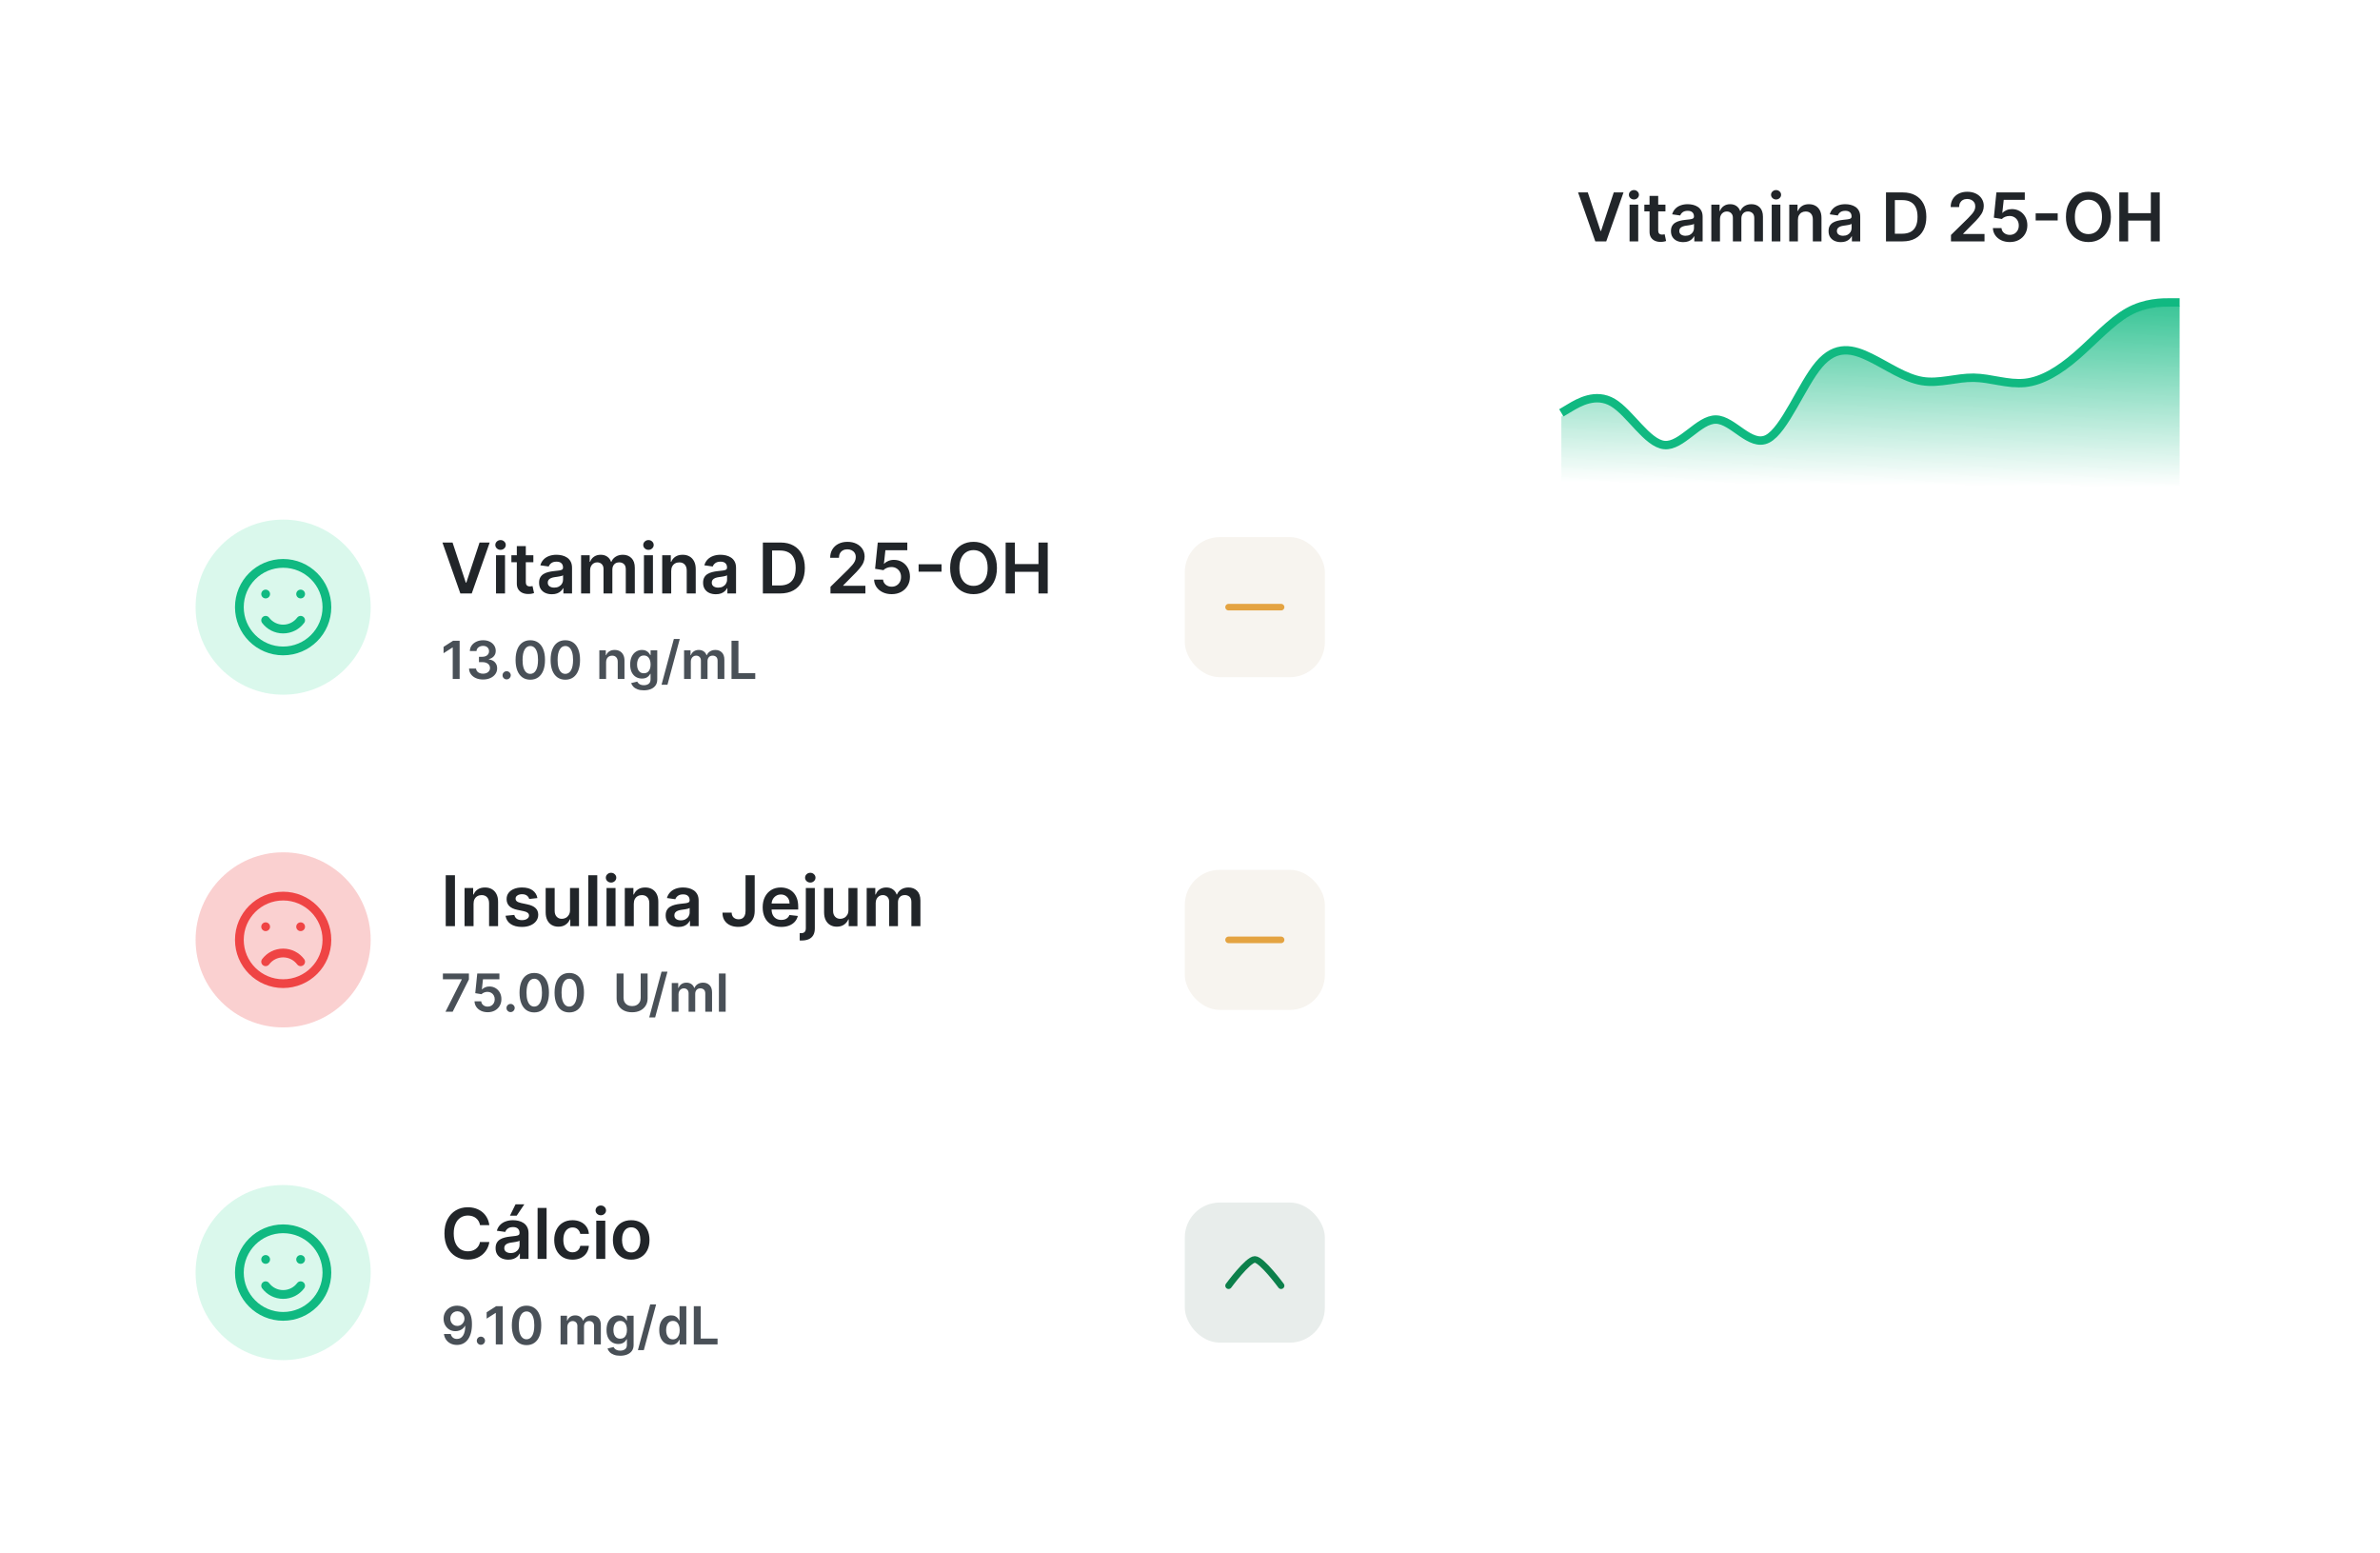 <svg width="696" height="454" viewBox="0 0 696 454" fill="none" xmlns="http://www.w3.org/2000/svg">
<g filter="url(#filter0_d_1499_5044)">
<rect x="427.69" y="26.74" width="238.62" height="152.52" rx="9.84" fill="white"/>
</g>
<path d="M464.332 56.264L468.057 67.529H468.204L471.922 56.264H474.773L469.727 70.576H466.527L461.488 56.264H464.332ZM476.547 70.576V59.842H479.077V70.576H476.547ZM477.819 58.318C477.418 58.318 477.073 58.186 476.784 57.92C476.495 57.65 476.351 57.326 476.351 56.949C476.351 56.566 476.495 56.243 476.784 55.977C477.073 55.707 477.418 55.572 477.819 55.572C478.224 55.572 478.569 55.707 478.853 55.977C479.142 56.243 479.286 56.566 479.286 56.949C479.286 57.326 479.142 57.65 478.853 57.92C478.569 58.186 478.224 58.318 477.819 58.318ZM487.038 59.842V61.799H480.867V59.842H487.038ZM482.391 57.27H484.921V67.348C484.921 67.688 484.972 67.949 485.075 68.13C485.182 68.307 485.321 68.429 485.494 68.494C485.666 68.559 485.857 68.592 486.067 68.592C486.225 68.592 486.37 68.58 486.5 68.557C486.635 68.533 486.738 68.512 486.808 68.494L487.234 70.472C487.099 70.518 486.906 70.569 486.654 70.625C486.407 70.681 486.104 70.714 485.745 70.723C485.112 70.742 484.541 70.646 484.033 70.437C483.525 70.222 483.122 69.891 482.824 69.444C482.531 68.997 482.386 68.438 482.391 67.767V57.27ZM492.243 70.793C491.563 70.793 490.95 70.672 490.405 70.43C489.865 70.183 489.436 69.819 489.119 69.339C488.807 68.859 488.651 68.268 488.651 67.564C488.651 66.959 488.763 66.458 488.986 66.062C489.21 65.666 489.515 65.349 489.902 65.111C490.289 64.874 490.724 64.694 491.209 64.573C491.698 64.447 492.204 64.356 492.725 64.301C493.354 64.235 493.864 64.177 494.256 64.126C494.647 64.07 494.931 63.986 495.108 63.874C495.29 63.758 495.381 63.578 495.381 63.336V63.294C495.381 62.768 495.225 62.36 494.913 62.071C494.601 61.782 494.151 61.638 493.564 61.638C492.944 61.638 492.453 61.773 492.089 62.043C491.731 62.313 491.488 62.633 491.363 63.001L489 62.665C489.187 62.013 489.494 61.468 489.923 61.03C490.352 60.587 490.876 60.257 491.495 60.038C492.115 59.814 492.8 59.702 493.55 59.702C494.067 59.702 494.582 59.763 495.094 59.884C495.607 60.005 496.075 60.205 496.499 60.485C496.923 60.76 497.263 61.135 497.52 61.61C497.78 62.085 497.911 62.679 497.911 63.392V70.576H495.479V69.102H495.395C495.241 69.4 495.025 69.68 494.745 69.941C494.47 70.197 494.123 70.404 493.704 70.562C493.289 70.716 492.802 70.793 492.243 70.793ZM492.9 68.934C493.408 68.934 493.848 68.834 494.221 68.634C494.594 68.429 494.88 68.158 495.081 67.823C495.286 67.487 495.388 67.122 495.388 66.726V65.461C495.309 65.526 495.174 65.587 494.983 65.642C494.796 65.698 494.587 65.747 494.354 65.789C494.121 65.831 493.89 65.868 493.662 65.901C493.434 65.934 493.236 65.962 493.068 65.985C492.69 66.036 492.353 66.12 492.054 66.237C491.756 66.353 491.521 66.516 491.349 66.726C491.176 66.931 491.09 67.196 491.09 67.522C491.09 67.988 491.26 68.34 491.6 68.578C491.94 68.815 492.374 68.934 492.9 68.934ZM500.455 70.576V59.842H502.873V61.666H502.999C503.222 61.051 503.593 60.571 504.11 60.226C504.627 59.877 505.244 59.702 505.962 59.702C506.689 59.702 507.301 59.879 507.8 60.233C508.303 60.583 508.657 61.06 508.862 61.666H508.974C509.212 61.069 509.612 60.594 510.176 60.24C510.744 59.882 511.418 59.702 512.196 59.702C513.183 59.702 513.989 60.014 514.614 60.639C515.238 61.263 515.55 62.174 515.55 63.371V70.576H513.013V63.763C513.013 63.096 512.836 62.609 512.482 62.302C512.128 61.99 511.695 61.834 511.182 61.834C510.572 61.834 510.094 62.025 509.75 62.407C509.41 62.784 509.239 63.276 509.239 63.881V70.576H506.759V63.658C506.759 63.103 506.591 62.661 506.255 62.33C505.925 61.999 505.491 61.834 504.955 61.834C504.592 61.834 504.261 61.927 503.963 62.113C503.665 62.295 503.427 62.553 503.25 62.889C503.073 63.22 502.985 63.606 502.985 64.049V70.576H500.455ZM518.117 70.576V59.842H520.647V70.576H518.117ZM519.389 58.318C518.988 58.318 518.643 58.186 518.354 57.92C518.066 57.65 517.921 57.326 517.921 56.949C517.921 56.566 518.066 56.243 518.354 55.977C518.643 55.707 518.988 55.572 519.389 55.572C519.794 55.572 520.139 55.707 520.423 55.977C520.712 56.243 520.856 56.566 520.856 56.949C520.856 57.326 520.712 57.65 520.423 57.92C520.139 58.186 519.794 58.318 519.389 58.318ZM525.778 64.287V70.576H523.248V59.842H525.666V61.666H525.792C526.039 61.065 526.433 60.587 526.973 60.233C527.518 59.879 528.192 59.702 528.993 59.702C529.734 59.702 530.379 59.861 530.929 60.177C531.483 60.494 531.912 60.953 532.215 61.554C532.522 62.155 532.674 62.884 532.669 63.742V70.576H530.139V64.133C530.139 63.415 529.953 62.854 529.58 62.449C529.212 62.043 528.702 61.841 528.049 61.841C527.607 61.841 527.213 61.938 526.868 62.134C526.528 62.325 526.26 62.602 526.065 62.966C525.874 63.329 525.778 63.77 525.778 64.287ZM538.33 70.793C537.649 70.793 537.037 70.672 536.492 70.43C535.951 70.183 535.523 69.819 535.206 69.339C534.894 68.859 534.738 68.268 534.738 67.564C534.738 66.959 534.849 66.458 535.073 66.062C535.297 65.666 535.602 65.349 535.989 65.111C536.375 64.874 536.811 64.694 537.295 64.573C537.785 64.447 538.29 64.356 538.812 64.301C539.441 64.235 539.951 64.177 540.342 64.126C540.734 64.07 541.018 63.986 541.195 63.874C541.377 63.758 541.468 63.578 541.468 63.336V63.294C541.468 62.768 541.312 62.36 540.999 62.071C540.687 61.782 540.238 61.638 539.651 61.638C539.031 61.638 538.539 61.773 538.176 62.043C537.817 62.313 537.575 62.633 537.449 63.001L535.087 62.665C535.273 62.013 535.581 61.468 536.009 61.03C536.438 60.587 536.962 60.257 537.582 60.038C538.202 59.814 538.886 59.702 539.637 59.702C540.154 59.702 540.669 59.763 541.181 59.884C541.694 60.005 542.162 60.205 542.586 60.485C543.01 60.76 543.35 61.135 543.606 61.61C543.867 62.085 543.997 62.679 543.997 63.392V70.576H541.565V69.102H541.482C541.328 69.4 541.111 69.68 540.832 69.941C540.557 70.197 540.21 70.404 539.79 70.562C539.376 70.716 538.889 70.793 538.33 70.793ZM538.987 68.934C539.494 68.934 539.935 68.834 540.307 68.634C540.68 68.429 540.967 68.158 541.167 67.823C541.372 67.487 541.475 67.122 541.475 66.726V65.461C541.395 65.526 541.26 65.587 541.069 65.642C540.883 65.698 540.673 65.747 540.44 65.789C540.207 65.831 539.977 65.868 539.748 65.901C539.52 65.934 539.322 65.962 539.154 65.985C538.777 66.036 538.439 66.12 538.141 66.237C537.843 66.353 537.608 66.516 537.435 66.726C537.263 66.931 537.177 67.196 537.177 67.522C537.177 67.988 537.347 68.34 537.687 68.578C538.027 68.815 538.46 68.934 538.987 68.934ZM556.385 70.576H551.535V56.264H556.483C557.904 56.264 559.124 56.55 560.145 57.123C561.17 57.692 561.957 58.509 562.507 59.576C563.057 60.643 563.332 61.92 563.332 63.406C563.332 64.897 563.054 66.178 562.5 67.25C561.95 68.321 561.156 69.144 560.117 69.717C559.082 70.29 557.838 70.576 556.385 70.576ZM554.128 68.333H556.259C557.256 68.333 558.088 68.151 558.754 67.788C559.42 67.42 559.921 66.872 560.257 66.146C560.592 65.414 560.76 64.501 560.76 63.406C560.76 62.311 560.592 61.403 560.257 60.681C559.921 59.954 559.425 59.411 558.768 59.052C558.116 58.689 557.305 58.507 556.336 58.507H554.128V68.333ZM570.537 70.576V68.704L575.506 63.832C575.981 63.352 576.377 62.926 576.694 62.553C577.011 62.181 577.248 61.82 577.407 61.47C577.565 61.121 577.644 60.748 577.644 60.352C577.644 59.9 577.542 59.513 577.337 59.192C577.132 58.866 576.85 58.614 576.491 58.437C576.132 58.26 575.725 58.172 575.268 58.172C574.798 58.172 574.385 58.269 574.031 58.465C573.677 58.656 573.402 58.929 573.206 59.283C573.015 59.637 572.92 60.059 572.92 60.548H570.453C570.453 59.639 570.66 58.849 571.075 58.179C571.49 57.508 572.06 56.988 572.787 56.62C573.519 56.252 574.357 56.068 575.303 56.068C576.263 56.068 577.106 56.247 577.833 56.606C578.56 56.965 579.124 57.456 579.524 58.081C579.93 58.705 580.132 59.418 580.132 60.219C580.132 60.755 580.03 61.282 579.825 61.799C579.62 62.316 579.259 62.889 578.741 63.518C578.229 64.147 577.509 64.909 576.582 65.803L574.115 68.312V68.41H580.349V70.576H570.537ZM587.736 70.772C586.804 70.772 585.97 70.597 585.234 70.248C584.498 69.894 583.913 69.409 583.48 68.794C583.051 68.179 582.823 67.476 582.795 66.684H585.311C585.357 67.271 585.611 67.751 586.073 68.123C586.534 68.492 587.088 68.675 587.736 68.675C588.244 68.675 588.696 68.559 589.092 68.326C589.488 68.093 589.8 67.769 590.028 67.355C590.256 66.94 590.368 66.467 590.364 65.936C590.368 65.395 590.254 64.916 590.021 64.496C589.788 64.077 589.469 63.748 589.064 63.511C588.658 63.269 588.192 63.148 587.666 63.148C587.237 63.143 586.816 63.222 586.401 63.385C585.986 63.548 585.658 63.763 585.416 64.028L583.074 63.644L583.822 56.264H592.125V58.43H585.968L585.555 62.225H585.639C585.905 61.913 586.28 61.654 586.764 61.449C587.249 61.24 587.78 61.135 588.358 61.135C589.224 61.135 589.998 61.34 590.678 61.75C591.358 62.155 591.894 62.714 592.285 63.427C592.677 64.14 592.873 64.955 592.873 65.873C592.873 66.819 592.654 67.662 592.216 68.403C591.782 69.139 591.179 69.719 590.406 70.143C589.637 70.562 588.747 70.772 587.736 70.772ZM601.748 62.379V64.461H595.305V62.379H601.748ZM617.31 63.42C617.31 64.962 617.021 66.283 616.443 67.383C615.87 68.478 615.088 69.316 614.095 69.898C613.108 70.481 611.987 70.772 610.734 70.772C609.48 70.772 608.358 70.481 607.365 69.898C606.377 69.311 605.595 68.471 605.017 67.376C604.444 66.276 604.157 64.958 604.157 63.42C604.157 61.878 604.444 60.559 605.017 59.465C605.595 58.365 606.377 57.524 607.365 56.942C608.358 56.359 609.48 56.068 610.734 56.068C611.987 56.068 613.108 56.359 614.095 56.942C615.088 57.524 615.87 58.365 616.443 59.465C617.021 60.559 617.31 61.878 617.31 63.42ZM614.703 63.42C614.703 62.334 614.533 61.419 614.193 60.673C613.858 59.923 613.392 59.357 612.795 58.975C612.199 58.589 611.512 58.395 610.734 58.395C609.956 58.395 609.268 58.589 608.672 58.975C608.076 59.357 607.607 59.923 607.267 60.673C606.932 61.419 606.764 62.334 606.764 63.42C606.764 64.506 606.932 65.424 607.267 66.174C607.607 66.919 608.076 67.485 608.672 67.872C609.268 68.254 609.956 68.445 610.734 68.445C611.512 68.445 612.199 68.254 612.795 67.872C613.392 67.485 613.858 66.919 614.193 66.174C614.533 65.424 614.703 64.506 614.703 63.42ZM619.761 70.576V56.264H622.354V62.323H628.986V56.264H631.586V70.576H628.986V64.496H622.354V70.576H619.761Z" fill="#212529"/>
<path d="M456.595 120.709L459.106 119.214C461.617 117.718 466.64 114.728 471.662 117.709C476.685 120.69 481.707 129.644 486.73 130.121C491.752 130.599 496.775 122.6 501.797 122.668C506.82 122.736 511.842 130.87 516.865 128.317C521.887 125.764 526.91 112.524 531.932 106.602C536.955 100.68 541.977 102.077 547 104.549C552.022 107.021 557.045 110.568 562.067 111.407C567.09 112.246 572.112 110.376 577.135 110.436C582.157 110.497 587.18 112.487 592.202 111.949C597.225 111.41 602.247 108.342 607.27 103.991C612.292 99.64 617.315 94.007 622.337 91.199C627.36 88.391 632.382 88.409 634.894 88.418L637.405 88.426" stroke="#10B981" stroke-width="2.46"/>
<path d="M459.106 120.284L456.595 121.779V157.424H637.405V89.496L634.894 89.487C632.382 89.479 627.36 89.461 622.337 92.269C617.315 95.077 612.292 100.71 607.27 105.061C602.247 109.411 597.225 112.48 592.202 113.019C587.18 113.557 582.157 111.566 577.135 111.506C572.112 111.446 567.09 113.316 562.067 112.477C557.045 111.638 552.022 108.091 547 105.619C541.977 103.147 536.955 101.75 531.932 107.672C526.91 113.593 521.887 126.834 516.865 129.387C511.842 131.94 506.82 123.805 501.797 123.738C496.775 123.67 491.752 131.669 486.73 131.191C481.707 130.714 476.685 121.76 471.662 118.779C466.64 115.798 461.617 118.788 459.106 120.284Z" fill="url(#paint0_linear_1499_5044)"/>
<g filter="url(#filter1_d_1499_5044)">
<rect x="38" y="328.56" width="367.36" height="87.04" rx="10.24" fill="white"/>
</g>
<circle cx="82.8" cy="372.08" r="25.6" fill="#6EE7B7" fill-opacity="0.25"/>
<path d="M82.8 384.88C89.869 384.88 95.6 379.149 95.6 372.08C95.6 365.011 89.869 359.28 82.8 359.28C75.731 359.28 70 365.011 70 372.08C70 379.149 75.731 384.88 82.8 384.88Z" stroke="#10B981" stroke-width="2.56" stroke-linecap="round" stroke-linejoin="round"/>
<path d="M77.68 375.92C78.848 377.475 80.706 378.48 82.8 378.48C84.894 378.48 86.753 377.475 87.92 375.92" stroke="#10B981" stroke-width="2.56" stroke-linecap="round" stroke-linejoin="round"/>
<path d="M77.692 368.24H77.68M87.92 368.24H87.909" stroke="#10B981" stroke-width="2.56" stroke-linecap="round" stroke-linejoin="round"/>
<path d="M143.098 358.211H140.378C140.301 357.765 140.158 357.37 139.949 357.026C139.741 356.676 139.481 356.381 139.171 356.138C138.861 355.896 138.507 355.714 138.109 355.593C137.716 355.467 137.292 355.404 136.836 355.404C136.027 355.404 135.309 355.607 134.684 356.015C134.058 356.417 133.568 357.009 133.215 357.789C132.861 358.565 132.684 359.513 132.684 360.633C132.684 361.772 132.861 362.732 133.215 363.513C133.573 364.289 134.063 364.875 134.684 365.273C135.309 365.666 136.024 365.862 136.829 365.862C137.275 365.862 137.692 365.804 138.08 365.687C138.473 365.566 138.824 365.389 139.135 365.156C139.45 364.924 139.714 364.638 139.927 364.298C140.145 363.959 140.296 363.571 140.378 363.135L143.098 363.149C142.996 363.857 142.776 364.521 142.436 365.142C142.102 365.763 141.663 366.31 141.12 366.786C140.577 367.256 139.942 367.624 139.215 367.891C138.487 368.153 137.68 368.284 136.793 368.284C135.484 368.284 134.315 367.981 133.287 367.375C132.259 366.769 131.45 365.893 130.858 364.749C130.267 363.605 129.971 362.233 129.971 360.633C129.971 359.028 130.269 357.656 130.865 356.516C131.462 355.372 132.274 354.497 133.302 353.891C134.33 353.285 135.493 352.982 136.793 352.982C137.622 352.982 138.393 353.098 139.105 353.331C139.818 353.564 140.453 353.906 141.011 354.356C141.568 354.803 142.027 355.35 142.385 356C142.749 356.645 142.987 357.382 143.098 358.211ZM148.667 368.306C147.959 368.306 147.322 368.179 146.755 367.927C146.192 367.67 145.746 367.292 145.416 366.793C145.092 366.293 144.929 365.678 144.929 364.946C144.929 364.315 145.045 363.794 145.278 363.382C145.511 362.97 145.828 362.64 146.231 362.393C146.633 362.146 147.087 361.959 147.591 361.833C148.1 361.702 148.626 361.607 149.169 361.549C149.824 361.481 150.355 361.421 150.762 361.367C151.169 361.309 151.465 361.222 151.649 361.106C151.838 360.984 151.933 360.798 151.933 360.546V360.502C151.933 359.954 151.77 359.53 151.445 359.229C151.121 358.929 150.653 358.778 150.042 358.778C149.397 358.778 148.885 358.919 148.507 359.2C148.134 359.481 147.882 359.813 147.751 360.196L145.293 359.847C145.487 359.169 145.807 358.601 146.253 358.146C146.699 357.685 147.244 357.341 147.889 357.113C148.534 356.88 149.247 356.764 150.027 356.764C150.565 356.764 151.101 356.827 151.635 356.953C152.168 357.079 152.655 357.287 153.096 357.578C153.538 357.864 153.892 358.255 154.158 358.749C154.43 359.244 154.565 359.862 154.565 360.604V368.08H152.035V366.546H151.947C151.787 366.856 151.562 367.147 151.271 367.418C150.985 367.685 150.624 367.901 150.187 368.066C149.756 368.226 149.249 368.306 148.667 368.306ZM149.351 366.371C149.879 366.371 150.338 366.267 150.725 366.058C151.113 365.845 151.412 365.564 151.62 365.215C151.833 364.866 151.94 364.485 151.94 364.073V362.756C151.858 362.824 151.717 362.887 151.518 362.946C151.324 363.004 151.106 363.055 150.864 363.098C150.621 363.142 150.381 363.181 150.144 363.215C149.906 363.249 149.7 363.278 149.525 363.302C149.133 363.355 148.781 363.443 148.471 363.564C148.161 363.685 147.916 363.855 147.736 364.073C147.557 364.286 147.467 364.563 147.467 364.902C147.467 365.387 147.644 365.753 147.998 366C148.352 366.247 148.803 366.371 149.351 366.371ZM149.133 355.44L150.762 352.116H153.336L151.104 355.44H149.133ZM159.845 353.186V368.08H157.213V353.186H159.845ZM167.425 368.298C166.31 368.298 165.353 368.053 164.553 367.564C163.758 367.074 163.144 366.398 162.713 365.535C162.286 364.667 162.073 363.668 162.073 362.538C162.073 361.404 162.291 360.403 162.727 359.535C163.164 358.662 163.779 357.983 164.575 357.498C165.375 357.009 166.32 356.764 167.411 356.764C168.318 356.764 169.12 356.931 169.818 357.266C170.521 357.595 171.081 358.063 171.498 358.669C171.915 359.27 172.153 359.973 172.211 360.778H169.695C169.593 360.24 169.35 359.792 168.967 359.433C168.589 359.069 168.082 358.887 167.447 358.887C166.909 358.887 166.436 359.033 166.029 359.324C165.622 359.61 165.304 360.022 165.076 360.56C164.853 361.098 164.742 361.743 164.742 362.495C164.742 363.256 164.853 363.91 165.076 364.458C165.299 365.001 165.612 365.421 166.015 365.716C166.422 366.007 166.899 366.153 167.447 366.153C167.835 366.153 168.182 366.08 168.487 365.935C168.798 365.784 169.057 365.569 169.265 365.287C169.474 365.006 169.617 364.664 169.695 364.262H172.211C172.148 365.052 171.915 365.753 171.513 366.364C171.11 366.97 170.562 367.445 169.869 367.789C169.176 368.129 168.361 368.298 167.425 368.298ZM174.373 368.08V356.909H177.005V368.08H174.373ZM175.696 355.324C175.279 355.324 174.921 355.186 174.62 354.909C174.319 354.628 174.169 354.291 174.169 353.898C174.169 353.501 174.319 353.164 174.62 352.887C174.921 352.606 175.279 352.466 175.696 352.466C176.118 352.466 176.477 352.606 176.773 352.887C177.073 353.164 177.224 353.501 177.224 353.898C177.224 354.291 177.073 354.628 176.773 354.909C176.477 355.186 176.118 355.324 175.696 355.324ZM184.585 368.298C183.495 368.298 182.549 368.058 181.749 367.578C180.949 367.098 180.328 366.427 179.887 365.564C179.451 364.701 179.233 363.692 179.233 362.538C179.233 361.384 179.451 360.373 179.887 359.506C180.328 358.638 180.949 357.964 181.749 357.484C182.549 357.004 183.495 356.764 184.585 356.764C185.676 356.764 186.622 357.004 187.422 357.484C188.222 357.964 188.84 358.638 189.276 359.506C189.718 360.373 189.938 361.384 189.938 362.538C189.938 363.692 189.718 364.701 189.276 365.564C188.84 366.427 188.222 367.098 187.422 367.578C186.622 368.058 185.676 368.298 184.585 368.298ZM184.6 366.189C185.192 366.189 185.686 366.027 186.084 365.702C186.481 365.372 186.777 364.931 186.971 364.378C187.17 363.826 187.269 363.21 187.269 362.531C187.269 361.847 187.17 361.229 186.971 360.676C186.777 360.119 186.481 359.675 186.084 359.346C185.686 359.016 185.192 358.851 184.6 358.851C183.994 358.851 183.49 359.016 183.087 359.346C182.69 359.675 182.392 360.119 182.193 360.676C181.999 361.229 181.902 361.847 181.902 362.531C181.902 363.21 181.999 363.826 182.193 364.378C182.392 364.931 182.69 365.372 183.087 365.702C183.49 366.027 183.994 366.189 184.6 366.189Z" fill="#212529"/>
<path d="M133.751 381.756C134.285 381.76 134.805 381.855 135.311 382.04C135.82 382.222 136.278 382.52 136.685 382.935C137.093 383.346 137.416 383.896 137.656 384.587C137.896 385.278 138.016 386.133 138.016 387.151C138.02 388.111 137.918 388.969 137.711 389.726C137.507 390.478 137.215 391.115 136.833 391.635C136.451 392.155 135.991 392.551 135.453 392.824C134.915 393.096 134.309 393.233 133.636 393.233C132.931 393.233 132.305 393.095 131.76 392.818C131.218 392.542 130.78 392.164 130.445 391.684C130.111 391.204 129.905 390.655 129.829 390.036H131.82C131.922 390.48 132.129 390.833 132.442 391.095C132.758 391.353 133.156 391.482 133.636 391.482C134.411 391.482 135.007 391.146 135.425 390.473C135.844 389.8 136.053 388.866 136.053 387.669H135.976C135.798 387.989 135.567 388.266 135.284 388.498C135 388.727 134.678 388.904 134.318 389.027C133.962 389.151 133.584 389.213 133.184 389.213C132.529 389.213 131.94 389.056 131.416 388.744C130.896 388.431 130.484 388.002 130.178 387.456C129.876 386.911 129.724 386.287 129.72 385.586C129.72 384.858 129.887 384.206 130.222 383.627C130.56 383.046 131.031 382.587 131.635 382.253C132.238 381.915 132.944 381.749 133.751 381.756ZM133.756 383.393C133.364 383.393 133.009 383.489 132.693 383.682C132.38 383.871 132.133 384.129 131.951 384.456C131.773 384.78 131.684 385.142 131.684 385.542C131.687 385.938 131.776 386.298 131.951 386.622C132.129 386.946 132.371 387.202 132.676 387.391C132.985 387.58 133.338 387.675 133.735 387.675C134.029 387.675 134.304 387.618 134.558 387.506C134.813 387.393 135.035 387.236 135.224 387.036C135.416 386.833 135.565 386.602 135.671 386.344C135.78 386.086 135.833 385.813 135.829 385.526C135.829 385.144 135.738 384.791 135.556 384.467C135.378 384.144 135.133 383.884 134.82 383.687C134.511 383.491 134.156 383.393 133.756 383.393ZM140.636 393.2C140.305 393.2 140.021 393.084 139.785 392.851C139.549 392.618 139.432 392.335 139.436 392C139.432 391.673 139.549 391.393 139.785 391.16C140.021 390.927 140.305 390.811 140.636 390.811C140.956 390.811 141.234 390.927 141.47 391.16C141.71 391.393 141.832 391.673 141.836 392C141.832 392.222 141.774 392.424 141.661 392.606C141.552 392.787 141.407 392.933 141.225 393.042C141.047 393.147 140.85 393.2 140.636 393.2ZM147.016 381.909V393.08H144.993V383.878H144.927L142.315 385.547V383.693L145.091 381.909H147.016ZM153.982 393.293C153.084 393.293 152.313 393.066 151.669 392.611C151.029 392.153 150.536 391.493 150.191 390.631C149.849 389.766 149.678 388.724 149.678 387.506C149.682 386.287 149.855 385.251 150.196 384.396C150.542 383.538 151.035 382.884 151.675 382.433C152.318 381.982 153.087 381.756 153.982 381.756C154.876 381.756 155.645 381.982 156.289 382.433C156.933 382.884 157.425 383.538 157.767 384.396C158.113 385.255 158.285 386.291 158.285 387.506C158.285 388.727 158.113 389.771 157.767 390.636C157.425 391.498 156.933 392.156 156.289 392.611C155.649 393.066 154.88 393.293 153.982 393.293ZM153.982 391.586C154.68 391.586 155.231 391.242 155.635 390.555C156.042 389.864 156.245 388.847 156.245 387.506C156.245 386.618 156.153 385.873 155.967 385.269C155.782 384.666 155.52 384.211 155.182 383.906C154.844 383.596 154.444 383.442 153.982 383.442C153.287 383.442 152.738 383.787 152.335 384.478C151.931 385.166 151.727 386.175 151.724 387.506C151.72 388.396 151.809 389.146 151.991 389.753C152.176 390.36 152.438 390.818 152.776 391.127C153.115 391.433 153.516 391.586 153.982 391.586ZM163.93 393.08V384.702H165.817V386.126H165.915C166.09 385.646 166.379 385.271 166.782 385.002C167.186 384.729 167.668 384.593 168.228 384.593C168.795 384.593 169.273 384.731 169.662 385.007C170.055 385.28 170.331 385.653 170.491 386.126H170.579C170.764 385.66 171.077 385.289 171.517 385.013C171.96 384.733 172.486 384.593 173.093 384.593C173.864 384.593 174.493 384.836 174.98 385.324C175.468 385.811 175.711 386.522 175.711 387.456V393.08H173.731V387.762C173.731 387.242 173.593 386.862 173.317 386.622C173.04 386.378 172.702 386.256 172.302 386.256C171.826 386.256 171.453 386.406 171.184 386.704C170.919 386.998 170.786 387.382 170.786 387.855V393.08H168.85V387.68C168.85 387.247 168.719 386.902 168.457 386.644C168.199 386.386 167.86 386.256 167.442 386.256C167.159 386.256 166.9 386.329 166.668 386.475C166.435 386.616 166.25 386.818 166.111 387.08C165.973 387.338 165.904 387.64 165.904 387.986V393.08H163.93ZM181.358 396.396C180.649 396.396 180.04 396.3 179.531 396.107C179.022 395.918 178.613 395.664 178.304 395.344C177.995 395.024 177.78 394.669 177.66 394.28L179.438 393.849C179.518 394.013 179.635 394.175 179.787 394.335C179.94 394.498 180.145 394.633 180.404 394.738C180.665 394.847 180.995 394.902 181.391 394.902C181.951 394.902 182.415 394.766 182.782 394.493C183.149 394.224 183.333 393.78 183.333 393.162V391.575H183.235C183.133 391.778 182.984 391.987 182.787 392.202C182.595 392.416 182.338 392.596 182.018 392.742C181.702 392.887 181.304 392.96 180.824 392.96C180.18 392.96 179.596 392.809 179.073 392.507C178.553 392.202 178.138 391.747 177.829 391.144C177.524 390.536 177.371 389.776 177.371 388.864C177.371 387.944 177.524 387.167 177.829 386.535C178.138 385.898 178.555 385.416 179.078 385.089C179.602 384.758 180.185 384.593 180.829 384.593C181.32 384.593 181.724 384.676 182.04 384.844C182.36 385.007 182.615 385.206 182.804 385.438C182.993 385.667 183.136 385.884 183.235 386.087H183.344V384.702H185.291V393.216C185.291 393.933 185.12 394.526 184.778 394.995C184.436 395.464 183.969 395.815 183.376 396.047C182.784 396.28 182.111 396.396 181.358 396.396ZM181.375 391.411C181.793 391.411 182.149 391.309 182.444 391.106C182.738 390.902 182.962 390.609 183.115 390.227C183.267 389.846 183.344 389.387 183.344 388.853C183.344 388.326 183.267 387.864 183.115 387.467C182.965 387.071 182.744 386.764 182.449 386.546C182.158 386.324 181.8 386.213 181.375 386.213C180.935 386.213 180.567 386.327 180.273 386.556C179.978 386.786 179.756 387.1 179.607 387.5C179.458 387.896 179.384 388.347 179.384 388.853C179.384 389.366 179.458 389.815 179.607 390.2C179.76 390.582 179.984 390.88 180.278 391.095C180.576 391.306 180.942 391.411 181.375 391.411ZM191.875 381.386L188.275 394.76H186.545L190.145 381.386H191.875ZM196.244 393.227C195.585 393.227 194.996 393.058 194.476 392.72C193.956 392.382 193.545 391.891 193.244 391.247C192.942 390.604 192.791 389.822 192.791 388.902C192.791 387.971 192.944 387.186 193.249 386.546C193.558 385.902 193.975 385.416 194.498 385.089C195.022 384.758 195.605 384.593 196.249 384.593C196.74 384.593 197.144 384.676 197.46 384.844C197.776 385.007 198.027 385.206 198.213 385.438C198.398 385.667 198.542 385.884 198.644 386.087H198.725V381.909H200.705V393.08H198.764V391.76H198.644C198.542 391.964 198.395 392.18 198.202 392.409C198.009 392.635 197.755 392.827 197.438 392.987C197.122 393.147 196.724 393.227 196.244 393.227ZM196.795 391.607C197.213 391.607 197.569 391.495 197.864 391.269C198.158 391.04 198.382 390.722 198.535 390.315C198.687 389.907 198.764 389.433 198.764 388.891C198.764 388.349 198.687 387.878 198.535 387.478C198.385 387.078 198.164 386.767 197.869 386.546C197.578 386.324 197.22 386.213 196.795 386.213C196.355 386.213 195.987 386.327 195.693 386.556C195.398 386.786 195.176 387.102 195.027 387.506C194.878 387.909 194.804 388.371 194.804 388.891C194.804 389.415 194.878 389.882 195.027 390.293C195.18 390.7 195.404 391.022 195.698 391.258C195.996 391.491 196.362 391.607 196.795 391.607ZM202.897 393.08V381.909H204.92V391.384H209.84V393.08H202.897Z" fill="#495057"/>
<rect x="346.48" y="351.6" width="40.96" height="40.96" rx="10.24" fill="#E8EDEB"/>
<path d="M374.64 375.92C374.64 375.92 368.984 368.24 366.96 368.24C364.936 368.24 359.28 375.92 359.28 375.92" stroke="#0C804B" stroke-width="1.92" stroke-linecap="round" stroke-linejoin="round"/>
<g filter="url(#filter2_d_1499_5044)">
<rect x="38" y="134" width="367.36" height="87.04" rx="10.24" fill="white"/>
</g>
<circle cx="82.8" cy="177.52" r="25.6" fill="#6EE7B7" fill-opacity="0.25"/>
<path d="M82.8 190.32C89.869 190.32 95.6 184.589 95.6 177.52C95.6 170.451 89.869 164.72 82.8 164.72C75.731 164.72 70 170.451 70 177.52C70 184.589 75.731 190.32 82.8 190.32Z" stroke="#10B981" stroke-width="2.56" stroke-linecap="round" stroke-linejoin="round"/>
<path d="M77.68 181.36C78.848 182.915 80.706 183.92 82.8 183.92C84.894 183.92 86.753 182.915 87.92 181.36" stroke="#10B981" stroke-width="2.56" stroke-linecap="round" stroke-linejoin="round"/>
<path d="M77.692 173.68H77.68M87.92 173.68H87.909" stroke="#10B981" stroke-width="2.56" stroke-linecap="round" stroke-linejoin="round"/>
<path d="M132.342 158.625L136.218 170.349H136.371L140.24 158.625H143.207L137.956 173.52H134.625L129.382 158.625H132.342ZM145.053 173.52V162.349H147.685V173.52H145.053ZM146.376 160.764C145.959 160.764 145.601 160.625 145.3 160.349C144.999 160.068 144.849 159.731 144.849 159.338C144.849 158.941 144.999 158.604 145.3 158.327C145.601 158.046 145.959 157.905 146.376 157.905C146.798 157.905 147.157 158.046 147.453 158.327C147.753 158.604 147.904 158.941 147.904 159.338C147.904 159.731 147.753 160.068 147.453 160.349C147.157 160.625 146.798 160.764 146.376 160.764ZM155.971 162.349V164.385H149.549V162.349H155.971ZM151.135 159.673H153.767V170.16C153.767 170.514 153.821 170.785 153.927 170.975C154.039 171.159 154.184 171.285 154.364 171.353C154.543 171.421 154.742 171.455 154.96 171.455C155.125 171.455 155.275 171.442 155.411 171.418C155.552 171.394 155.658 171.372 155.731 171.353L156.175 173.411C156.034 173.459 155.833 173.513 155.571 173.571C155.314 173.629 154.999 173.663 154.625 173.673C153.966 173.692 153.372 173.593 152.844 173.375C152.315 173.152 151.896 172.807 151.585 172.342C151.28 171.876 151.13 171.295 151.135 170.596V159.673ZM161.387 173.745C160.679 173.745 160.042 173.619 159.475 173.367C158.912 173.11 158.466 172.732 158.136 172.233C157.812 171.733 157.649 171.118 157.649 170.385C157.649 169.755 157.765 169.234 157.998 168.822C158.231 168.41 158.548 168.08 158.951 167.833C159.353 167.585 159.807 167.399 160.311 167.273C160.82 167.142 161.346 167.047 161.889 166.989C162.544 166.921 163.075 166.861 163.482 166.807C163.889 166.749 164.185 166.662 164.369 166.545C164.558 166.424 164.653 166.238 164.653 165.985V165.942C164.653 165.394 164.49 164.97 164.165 164.669C163.841 164.369 163.373 164.218 162.762 164.218C162.117 164.218 161.605 164.359 161.227 164.64C160.854 164.921 160.602 165.253 160.471 165.636L158.013 165.287C158.207 164.609 158.527 164.041 158.973 163.585C159.419 163.125 159.964 162.781 160.609 162.553C161.254 162.32 161.967 162.204 162.747 162.204C163.285 162.204 163.821 162.267 164.355 162.393C164.888 162.519 165.375 162.727 165.816 163.018C166.258 163.304 166.612 163.695 166.878 164.189C167.15 164.684 167.285 165.302 167.285 166.044V173.52H164.755V171.985H164.667C164.507 172.296 164.282 172.587 163.991 172.858C163.705 173.125 163.344 173.341 162.907 173.505C162.476 173.665 161.969 173.745 161.387 173.745ZM162.071 171.811C162.599 171.811 163.058 171.707 163.445 171.498C163.833 171.285 164.132 171.004 164.34 170.655C164.553 170.305 164.66 169.925 164.66 169.513V168.196C164.578 168.264 164.437 168.327 164.238 168.385C164.044 168.444 163.826 168.495 163.584 168.538C163.341 168.582 163.101 168.621 162.864 168.655C162.626 168.689 162.42 168.718 162.245 168.742C161.853 168.795 161.501 168.882 161.191 169.004C160.881 169.125 160.636 169.295 160.456 169.513C160.277 169.726 160.187 170.002 160.187 170.342C160.187 170.827 160.364 171.193 160.718 171.44C161.072 171.687 161.523 171.811 162.071 171.811ZM169.933 173.52V162.349H172.449V164.247H172.58C172.813 163.607 173.198 163.108 173.736 162.749C174.275 162.385 174.917 162.204 175.664 162.204C176.42 162.204 177.058 162.388 177.576 162.756C178.1 163.12 178.468 163.617 178.682 164.247H178.798C179.045 163.627 179.462 163.132 180.049 162.764C180.641 162.39 181.341 162.204 182.151 162.204C183.179 162.204 184.018 162.529 184.667 163.178C185.317 163.828 185.642 164.776 185.642 166.022V173.52H183.002V166.429C183.002 165.736 182.818 165.229 182.449 164.909C182.081 164.584 181.63 164.422 181.096 164.422C180.461 164.422 179.964 164.621 179.605 165.018C179.252 165.411 179.075 165.922 179.075 166.553V173.52H176.493V166.32C176.493 165.743 176.318 165.282 175.969 164.938C175.625 164.594 175.174 164.422 174.616 164.422C174.238 164.422 173.894 164.519 173.584 164.713C173.273 164.902 173.026 165.171 172.842 165.52C172.658 165.864 172.565 166.267 172.565 166.727V173.52H169.933ZM188.313 173.52V162.349H190.945V173.52H188.313ZM189.636 160.764C189.219 160.764 188.861 160.625 188.56 160.349C188.259 160.068 188.109 159.731 188.109 159.338C188.109 158.941 188.259 158.604 188.56 158.327C188.861 158.046 189.219 157.905 189.636 157.905C190.058 157.905 190.417 158.046 190.713 158.327C191.013 158.604 191.164 158.941 191.164 159.338C191.164 159.731 191.013 160.068 190.713 160.349C190.417 160.625 190.058 160.764 189.636 160.764ZM196.285 166.975V173.52H193.653V162.349H196.169V164.247H196.3C196.557 163.622 196.967 163.125 197.529 162.756C198.096 162.388 198.797 162.204 199.631 162.204C200.402 162.204 201.073 162.369 201.645 162.698C202.222 163.028 202.668 163.505 202.984 164.131C203.304 164.756 203.461 165.515 203.456 166.407V173.52H200.824V166.815C200.824 166.068 200.63 165.484 200.242 165.062C199.859 164.64 199.328 164.429 198.649 164.429C198.188 164.429 197.779 164.531 197.42 164.735C197.066 164.933 196.787 165.222 196.584 165.6C196.385 165.978 196.285 166.436 196.285 166.975ZM209.347 173.745C208.639 173.745 208.002 173.619 207.435 173.367C206.872 173.11 206.426 172.732 206.096 172.233C205.772 171.733 205.609 171.118 205.609 170.385C205.609 169.755 205.725 169.234 205.958 168.822C206.191 168.41 206.508 168.08 206.911 167.833C207.313 167.585 207.767 167.399 208.271 167.273C208.78 167.142 209.306 167.047 209.849 166.989C210.504 166.921 211.035 166.861 211.442 166.807C211.849 166.749 212.145 166.662 212.329 166.545C212.518 166.424 212.613 166.238 212.613 165.985V165.942C212.613 165.394 212.45 164.97 212.125 164.669C211.801 164.369 211.333 164.218 210.722 164.218C210.077 164.218 209.565 164.359 209.187 164.64C208.814 164.921 208.562 165.253 208.431 165.636L205.973 165.287C206.167 164.609 206.487 164.041 206.933 163.585C207.379 163.125 207.924 162.781 208.569 162.553C209.214 162.32 209.927 162.204 210.707 162.204C211.245 162.204 211.781 162.267 212.315 162.393C212.848 162.519 213.335 162.727 213.776 163.018C214.218 163.304 214.572 163.695 214.838 164.189C215.11 164.684 215.245 165.302 215.245 166.044V173.52H212.715V171.985H212.627C212.467 172.296 212.242 172.587 211.951 172.858C211.665 173.125 211.304 173.341 210.867 173.505C210.436 173.665 209.929 173.745 209.347 173.745ZM210.031 171.811C210.559 171.811 211.018 171.707 211.405 171.498C211.793 171.285 212.092 171.004 212.3 170.655C212.513 170.305 212.62 169.925 212.62 169.513V168.196C212.538 168.264 212.397 168.327 212.198 168.385C212.004 168.444 211.786 168.495 211.544 168.538C211.301 168.582 211.061 168.621 210.824 168.655C210.586 168.689 210.38 168.718 210.205 168.742C209.813 168.795 209.461 168.882 209.151 169.004C208.841 169.125 208.596 169.295 208.416 169.513C208.237 169.726 208.147 170.002 208.147 170.342C208.147 170.827 208.324 171.193 208.678 171.44C209.032 171.687 209.483 171.811 210.031 171.811ZM228.136 173.52H223.089V158.625H228.238C229.717 158.625 230.987 158.924 232.049 159.52C233.116 160.112 233.935 160.962 234.507 162.073C235.079 163.183 235.365 164.512 235.365 166.058C235.365 167.61 235.077 168.943 234.5 170.058C233.928 171.173 233.101 172.029 232.02 172.625C230.944 173.222 229.649 173.52 228.136 173.52ZM225.787 171.185H228.005C229.043 171.185 229.908 170.996 230.602 170.618C231.295 170.235 231.816 169.665 232.165 168.909C232.515 168.148 232.689 167.198 232.689 166.058C232.689 164.919 232.515 163.973 232.165 163.222C231.816 162.465 231.3 161.901 230.616 161.527C229.938 161.149 229.094 160.96 228.085 160.96H225.787V171.185ZM242.864 173.52V171.571L248.035 166.502C248.529 166.002 248.941 165.559 249.271 165.171C249.601 164.783 249.848 164.407 250.013 164.044C250.178 163.68 250.26 163.292 250.26 162.88C250.26 162.41 250.153 162.007 249.94 161.673C249.727 161.333 249.433 161.072 249.06 160.887C248.687 160.703 248.262 160.611 247.787 160.611C247.298 160.611 246.868 160.713 246.5 160.916C246.132 161.115 245.845 161.399 245.642 161.767C245.443 162.136 245.344 162.575 245.344 163.084H242.776C242.776 162.138 242.992 161.316 243.424 160.618C243.855 159.92 244.449 159.379 245.205 158.996C245.967 158.613 246.839 158.422 247.824 158.422C248.822 158.422 249.7 158.609 250.456 158.982C251.213 159.355 251.799 159.867 252.216 160.516C252.638 161.166 252.849 161.908 252.849 162.742C252.849 163.299 252.742 163.847 252.529 164.385C252.316 164.924 251.94 165.52 251.402 166.175C250.868 166.829 250.119 167.622 249.155 168.553L246.587 171.164V171.265H253.075V173.52H242.864ZM260.762 173.724C259.792 173.724 258.924 173.542 258.158 173.178C257.392 172.81 256.784 172.305 256.333 171.665C255.887 171.025 255.649 170.293 255.62 169.469H258.238C258.287 170.08 258.551 170.579 259.031 170.967C259.511 171.35 260.088 171.542 260.762 171.542C261.29 171.542 261.761 171.421 262.173 171.178C262.585 170.936 262.91 170.599 263.147 170.167C263.385 169.736 263.501 169.244 263.496 168.691C263.501 168.129 263.382 167.629 263.14 167.193C262.898 166.756 262.565 166.415 262.144 166.167C261.722 165.915 261.237 165.789 260.689 165.789C260.243 165.784 259.804 165.867 259.373 166.036C258.941 166.206 258.599 166.429 258.347 166.705L255.911 166.305L256.689 158.625H265.329V160.88H258.922L258.493 164.829H258.58C258.856 164.504 259.247 164.235 259.751 164.022C260.255 163.804 260.808 163.695 261.409 163.695C262.311 163.695 263.116 163.908 263.824 164.335C264.532 164.756 265.089 165.338 265.496 166.08C265.904 166.822 266.107 167.67 266.107 168.625C266.107 169.61 265.879 170.487 265.424 171.258C264.973 172.024 264.345 172.628 263.54 173.069C262.74 173.505 261.814 173.724 260.762 173.724ZM275.344 164.989V167.156H268.638V164.989H275.344ZM291.538 166.073C291.538 167.678 291.238 169.052 290.636 170.196C290.04 171.336 289.225 172.209 288.193 172.815C287.165 173.421 285.999 173.724 284.695 173.724C283.39 173.724 282.222 173.421 281.189 172.815C280.161 172.204 279.347 171.329 278.745 170.189C278.149 169.045 277.851 167.673 277.851 166.073C277.851 164.468 278.149 163.096 278.745 161.956C279.347 160.812 280.161 159.937 281.189 159.331C282.222 158.725 283.39 158.422 284.695 158.422C285.999 158.422 287.165 158.725 288.193 159.331C289.225 159.937 290.04 160.812 290.636 161.956C291.238 163.096 291.538 164.468 291.538 166.073ZM288.825 166.073C288.825 164.943 288.648 163.99 288.295 163.215C287.945 162.434 287.461 161.845 286.84 161.447C286.219 161.045 285.504 160.844 284.695 160.844C283.885 160.844 283.17 161.045 282.549 161.447C281.928 161.845 281.441 162.434 281.087 163.215C280.738 163.99 280.564 164.943 280.564 166.073C280.564 167.202 280.738 168.158 281.087 168.938C281.441 169.714 281.928 170.303 282.549 170.705C283.17 171.103 283.885 171.302 284.695 171.302C285.504 171.302 286.219 171.103 286.84 170.705C287.461 170.303 287.945 169.714 288.295 168.938C288.648 168.158 288.825 167.202 288.825 166.073ZM294.089 173.52V158.625H296.787V164.931H303.689V158.625H306.395V173.52H303.689V167.193H296.787V173.52H294.089Z" fill="#212529"/>
<path d="M134.416 187.349V198.52H132.393V189.318H132.327L129.715 190.987V189.133L132.491 187.349H134.416ZM141.262 198.673C140.476 198.673 139.778 198.538 139.167 198.269C138.56 198 138.08 197.625 137.727 197.145C137.375 196.665 137.187 196.111 137.165 195.482H139.216C139.235 195.784 139.335 196.047 139.516 196.273C139.698 196.495 139.94 196.667 140.242 196.791C140.544 196.915 140.882 196.976 141.256 196.976C141.656 196.976 142.011 196.907 142.32 196.769C142.629 196.627 142.871 196.431 143.045 196.18C143.22 195.929 143.305 195.64 143.302 195.313C143.305 194.975 143.218 194.676 143.04 194.418C142.862 194.16 142.604 193.958 142.265 193.813C141.931 193.667 141.527 193.595 141.055 193.595H140.067V192.035H141.055C141.444 192.035 141.784 191.967 142.075 191.833C142.369 191.698 142.6 191.509 142.767 191.265C142.935 191.018 143.016 190.733 143.013 190.409C143.016 190.093 142.945 189.818 142.8 189.585C142.658 189.349 142.456 189.165 142.195 189.035C141.936 188.904 141.633 188.838 141.284 188.838C140.942 188.838 140.625 188.9 140.335 189.024C140.044 189.147 139.809 189.324 139.631 189.553C139.453 189.778 139.358 190.047 139.347 190.36H137.4C137.415 189.735 137.595 189.185 137.94 188.713C138.289 188.236 138.755 187.865 139.336 187.6C139.918 187.331 140.571 187.196 141.295 187.196C142.04 187.196 142.687 187.336 143.236 187.616C143.789 187.893 144.216 188.265 144.518 188.735C144.82 189.204 144.971 189.722 144.971 190.289C144.975 190.918 144.789 191.445 144.415 191.871C144.044 192.296 143.556 192.575 142.953 192.705V192.793C143.738 192.902 144.34 193.193 144.758 193.665C145.18 194.135 145.389 194.718 145.385 195.416C145.385 196.042 145.207 196.602 144.851 197.096C144.498 197.587 144.011 197.973 143.389 198.253C142.771 198.533 142.062 198.673 141.262 198.673ZM148.166 198.64C147.835 198.64 147.551 198.524 147.315 198.291C147.079 198.058 146.962 197.775 146.966 197.44C146.962 197.113 147.079 196.833 147.315 196.6C147.551 196.367 147.835 196.251 148.166 196.251C148.486 196.251 148.764 196.367 149 196.6C149.24 196.833 149.362 197.113 149.366 197.44C149.362 197.662 149.304 197.864 149.191 198.045C149.082 198.227 148.937 198.373 148.755 198.482C148.577 198.587 148.38 198.64 148.166 198.64ZM155.077 198.733C154.179 198.733 153.408 198.505 152.764 198.051C152.124 197.593 151.631 196.933 151.286 196.071C150.944 195.205 150.773 194.164 150.773 192.945C150.777 191.727 150.95 190.691 151.291 189.836C151.637 188.978 152.13 188.324 152.77 187.873C153.413 187.422 154.182 187.196 155.077 187.196C155.971 187.196 156.74 187.422 157.384 187.873C158.028 188.324 158.52 188.978 158.862 189.836C159.208 190.695 159.38 191.731 159.38 192.945C159.38 194.167 159.208 195.211 158.862 196.076C158.52 196.938 158.028 197.596 157.384 198.051C156.744 198.505 155.975 198.733 155.077 198.733ZM155.077 197.025C155.775 197.025 156.326 196.682 156.73 195.995C157.137 195.304 157.34 194.287 157.34 192.945C157.34 192.058 157.248 191.313 157.062 190.709C156.877 190.105 156.615 189.651 156.277 189.345C155.939 189.036 155.539 188.882 155.077 188.882C154.382 188.882 153.833 189.227 153.43 189.918C153.026 190.605 152.822 191.615 152.819 192.945C152.815 193.836 152.904 194.585 153.086 195.193C153.271 195.8 153.533 196.258 153.871 196.567C154.21 196.873 154.611 197.025 155.077 197.025ZM165.322 198.733C164.424 198.733 163.653 198.505 163.009 198.051C162.369 197.593 161.876 196.933 161.531 196.071C161.189 195.205 161.018 194.164 161.018 192.945C161.022 191.727 161.195 190.691 161.536 189.836C161.882 188.978 162.375 188.324 163.015 187.873C163.658 187.422 164.427 187.196 165.322 187.196C166.216 187.196 166.985 187.422 167.629 187.873C168.273 188.324 168.765 188.978 169.107 189.836C169.453 190.695 169.625 191.731 169.625 192.945C169.625 194.167 169.453 195.211 169.107 196.076C168.765 196.938 168.273 197.596 167.629 198.051C166.989 198.505 166.22 198.733 165.322 198.733ZM165.322 197.025C166.02 197.025 166.571 196.682 166.975 195.995C167.382 195.304 167.585 194.287 167.585 192.945C167.585 192.058 167.493 191.313 167.307 190.709C167.122 190.105 166.86 189.651 166.522 189.345C166.184 189.036 165.784 188.882 165.322 188.882C164.627 188.882 164.078 189.227 163.675 189.918C163.271 190.605 163.067 191.615 163.064 192.945C163.06 193.836 163.149 194.585 163.331 195.193C163.516 195.8 163.778 196.258 164.116 196.567C164.455 196.873 164.856 197.025 165.322 197.025ZM177.244 193.611V198.52H175.27V190.142H177.157V191.565H177.255C177.448 191.096 177.755 190.724 178.177 190.447C178.602 190.171 179.128 190.033 179.753 190.033C180.331 190.033 180.835 190.156 181.264 190.404C181.697 190.651 182.031 191.009 182.268 191.478C182.508 191.947 182.626 192.516 182.622 193.185V198.52H180.648V193.491C180.648 192.931 180.502 192.493 180.211 192.176C179.924 191.86 179.526 191.702 179.017 191.702C178.671 191.702 178.364 191.778 178.095 191.931C177.83 192.08 177.62 192.296 177.468 192.58C177.319 192.864 177.244 193.207 177.244 193.611ZM188.273 201.836C187.564 201.836 186.955 201.74 186.446 201.547C185.937 201.358 185.528 201.104 185.219 200.784C184.91 200.464 184.695 200.109 184.575 199.72L186.353 199.289C186.433 199.453 186.55 199.615 186.702 199.775C186.855 199.938 187.06 200.073 187.319 200.178C187.58 200.287 187.91 200.342 188.306 200.342C188.866 200.342 189.33 200.205 189.697 199.933C190.064 199.664 190.248 199.22 190.248 198.602V197.015H190.15C190.048 197.218 189.899 197.427 189.702 197.642C189.51 197.856 189.253 198.036 188.933 198.182C188.617 198.327 188.219 198.4 187.739 198.4C187.095 198.4 186.511 198.249 185.988 197.947C185.468 197.642 185.053 197.187 184.744 196.584C184.439 195.976 184.286 195.216 184.286 194.304C184.286 193.384 184.439 192.607 184.744 191.975C185.053 191.338 185.47 190.856 185.993 190.529C186.517 190.198 187.1 190.033 187.744 190.033C188.235 190.033 188.639 190.116 188.955 190.284C189.275 190.447 189.53 190.645 189.719 190.878C189.908 191.107 190.051 191.324 190.15 191.527H190.259V190.142H192.206V198.656C192.206 199.373 192.035 199.965 191.693 200.435C191.351 200.904 190.884 201.255 190.291 201.487C189.699 201.72 189.026 201.836 188.273 201.836ZM188.29 196.851C188.708 196.851 189.064 196.749 189.359 196.545C189.653 196.342 189.877 196.049 190.03 195.667C190.182 195.285 190.259 194.827 190.259 194.293C190.259 193.765 190.182 193.304 190.03 192.907C189.88 192.511 189.659 192.204 189.364 191.985C189.073 191.764 188.715 191.653 188.29 191.653C187.85 191.653 187.482 191.767 187.188 191.996C186.893 192.225 186.671 192.54 186.522 192.94C186.373 193.336 186.299 193.787 186.299 194.293C186.299 194.805 186.373 195.255 186.522 195.64C186.675 196.022 186.899 196.32 187.193 196.535C187.491 196.745 187.857 196.851 188.29 196.851ZM198.79 186.825L195.19 200.2H193.46L197.06 186.825H198.79ZM200.05 198.52V190.142H201.937V191.565H202.035C202.21 191.085 202.499 190.711 202.902 190.442C203.306 190.169 203.788 190.033 204.348 190.033C204.915 190.033 205.393 190.171 205.782 190.447C206.175 190.72 206.451 191.093 206.611 191.565H206.699C206.884 191.1 207.197 190.729 207.637 190.453C208.08 190.173 208.606 190.033 209.213 190.033C209.984 190.033 210.613 190.276 211.1 190.764C211.588 191.251 211.831 191.962 211.831 192.896V198.52H209.851V193.202C209.851 192.682 209.713 192.302 209.437 192.062C209.16 191.818 208.822 191.696 208.422 191.696C207.946 191.696 207.573 191.845 207.304 192.144C207.039 192.438 206.906 192.822 206.906 193.295V198.52H204.97V193.12C204.97 192.687 204.839 192.342 204.577 192.084C204.319 191.825 203.98 191.696 203.562 191.696C203.279 191.696 203.02 191.769 202.788 191.915C202.555 192.056 202.37 192.258 202.231 192.52C202.093 192.778 202.024 193.08 202.024 193.425V198.52H200.05ZM213.922 198.52V187.349H215.945V196.824H220.865V198.52H213.922Z" fill="#495057"/>
<rect x="346.48" y="157.04" width="40.96" height="40.96" rx="10.24" fill="#F7F4EF"/>
<path d="M374.64 177.52C374.64 177.52 368.984 177.52 366.96 177.52C364.936 177.52 359.28 177.52 359.28 177.52" stroke="#E4A341" stroke-width="1.92" stroke-linecap="round" stroke-linejoin="round"/>
<g filter="url(#filter3_d_1499_5044)">
<rect x="38" y="231.28" width="367.36" height="87.04" rx="10.24" fill="white"/>
</g>
<circle cx="82.8" cy="274.8" r="25.6" fill="#EF4444" fill-opacity="0.25"/>
<path d="M82.8 287.6C89.869 287.6 95.6 281.869 95.6 274.8C95.6 267.731 89.869 262 82.8 262C75.731 262 70 267.731 70 274.8C70 281.869 75.731 287.6 82.8 287.6Z" stroke="#EF4444" stroke-width="2.56" stroke-linecap="round" stroke-linejoin="round"/>
<path d="M77.68 281.2C78.848 279.646 80.706 278.64 82.8 278.64C84.894 278.64 86.753 279.646 87.92 281.2" stroke="#EF4444" stroke-width="2.56" stroke-linecap="round" stroke-linejoin="round"/>
<path d="M77.692 270.96H77.68M87.92 270.96H87.909" stroke="#EF4444" stroke-width="2.56" stroke-linecap="round" stroke-linejoin="round"/>
<path d="M133.047 255.906V270.8H130.349V255.906H133.047ZM138.485 264.255V270.8H135.853V259.629H138.369V261.527H138.5C138.757 260.902 139.167 260.405 139.729 260.036C140.296 259.668 140.997 259.484 141.831 259.484C142.602 259.484 143.273 259.649 143.845 259.978C144.422 260.308 144.868 260.786 145.184 261.411C145.504 262.036 145.661 262.795 145.656 263.687V270.8H143.024V264.095C143.024 263.348 142.83 262.764 142.442 262.342C142.059 261.92 141.528 261.709 140.849 261.709C140.388 261.709 139.979 261.811 139.62 262.015C139.266 262.213 138.987 262.502 138.784 262.88C138.585 263.258 138.485 263.716 138.485 264.255ZM157.162 262.582L154.762 262.844C154.694 262.601 154.575 262.373 154.405 262.16C154.241 261.947 154.018 261.775 153.736 261.644C153.455 261.513 153.111 261.447 152.704 261.447C152.156 261.447 151.695 261.566 151.322 261.804C150.953 262.041 150.772 262.349 150.776 262.727C150.772 263.052 150.89 263.316 151.133 263.52C151.38 263.724 151.787 263.891 152.355 264.022L154.26 264.429C155.317 264.657 156.102 265.018 156.616 265.513C157.135 266.007 157.397 266.655 157.402 267.455C157.397 268.158 157.191 268.778 156.784 269.316C156.381 269.85 155.821 270.267 155.104 270.567C154.386 270.868 153.562 271.018 152.631 271.018C151.264 271.018 150.163 270.732 149.329 270.16C148.495 269.583 147.998 268.781 147.838 267.753L150.405 267.506C150.522 268.01 150.769 268.39 151.147 268.647C151.525 268.904 152.018 269.033 152.624 269.033C153.249 269.033 153.751 268.904 154.129 268.647C154.512 268.39 154.704 268.073 154.704 267.695C154.704 267.375 154.58 267.11 154.333 266.902C154.09 266.693 153.712 266.533 153.198 266.422L151.293 266.022C150.221 265.799 149.428 265.423 148.915 264.895C148.401 264.361 148.146 263.687 148.151 262.873C148.146 262.184 148.333 261.588 148.711 261.084C149.094 260.575 149.625 260.182 150.304 259.906C150.987 259.624 151.775 259.484 152.667 259.484C153.976 259.484 155.007 259.762 155.758 260.32C156.515 260.878 156.982 261.632 157.162 262.582ZM166.693 266.102V259.629H169.325V270.8H166.773V268.815H166.656C166.404 269.44 165.99 269.952 165.413 270.349C164.841 270.747 164.135 270.946 163.296 270.946C162.564 270.946 161.917 270.783 161.355 270.458C160.797 270.129 160.361 269.651 160.045 269.026C159.73 268.395 159.573 267.634 159.573 266.742V259.629H162.205V266.335C162.205 267.042 162.399 267.605 162.787 268.022C163.175 268.439 163.684 268.647 164.315 268.647C164.702 268.647 165.078 268.553 165.442 268.364C165.805 268.175 166.104 267.893 166.336 267.52C166.574 267.142 166.693 266.669 166.693 266.102ZM174.665 255.906V270.8H172.033V255.906H174.665ZM177.373 270.8V259.629H180.005V270.8H177.373ZM178.696 258.044C178.279 258.044 177.921 257.906 177.62 257.629C177.319 257.348 177.169 257.011 177.169 256.618C177.169 256.221 177.319 255.884 177.62 255.607C177.921 255.326 178.279 255.186 178.696 255.186C179.118 255.186 179.477 255.326 179.773 255.607C180.073 255.884 180.224 256.221 180.224 256.618C180.224 257.011 180.073 257.348 179.773 257.629C179.477 257.906 179.118 258.044 178.696 258.044ZM185.345 264.255V270.8H182.713V259.629H185.229V261.527H185.36C185.617 260.902 186.027 260.405 186.589 260.036C187.156 259.668 187.857 259.484 188.691 259.484C189.462 259.484 190.133 259.649 190.705 259.978C191.282 260.308 191.728 260.786 192.044 261.411C192.364 262.036 192.521 262.795 192.516 263.687V270.8H189.884V264.095C189.884 263.348 189.69 262.764 189.302 262.342C188.919 261.92 188.388 261.709 187.709 261.709C187.248 261.709 186.839 261.811 186.48 262.015C186.126 262.213 185.847 262.502 185.644 262.88C185.445 263.258 185.345 263.716 185.345 264.255ZM198.407 271.026C197.699 271.026 197.062 270.899 196.495 270.647C195.932 270.39 195.486 270.012 195.156 269.513C194.832 269.013 194.669 268.398 194.669 267.666C194.669 267.035 194.785 266.514 195.018 266.102C195.251 265.69 195.568 265.36 195.971 265.113C196.373 264.866 196.827 264.679 197.331 264.553C197.84 264.422 198.366 264.327 198.909 264.269C199.564 264.201 200.095 264.141 200.502 264.087C200.909 264.029 201.205 263.942 201.389 263.826C201.578 263.704 201.673 263.518 201.673 263.266V263.222C201.673 262.674 201.51 262.25 201.185 261.949C200.861 261.649 200.393 261.498 199.782 261.498C199.137 261.498 198.625 261.639 198.247 261.92C197.874 262.201 197.622 262.533 197.491 262.916L195.033 262.567C195.227 261.889 195.547 261.321 195.993 260.866C196.439 260.405 196.984 260.061 197.629 259.833C198.274 259.6 198.987 259.484 199.767 259.484C200.305 259.484 200.841 259.547 201.375 259.673C201.908 259.799 202.395 260.007 202.836 260.298C203.278 260.584 203.632 260.975 203.898 261.469C204.17 261.964 204.305 262.582 204.305 263.324V270.8H201.775V269.266H201.687C201.527 269.576 201.302 269.867 201.011 270.138C200.725 270.405 200.364 270.621 199.927 270.786C199.496 270.946 198.989 271.026 198.407 271.026ZM199.091 269.091C199.619 269.091 200.078 268.987 200.465 268.778C200.853 268.565 201.152 268.284 201.36 267.935C201.573 267.586 201.68 267.205 201.68 266.793V265.476C201.598 265.544 201.457 265.607 201.258 265.666C201.064 265.724 200.846 265.775 200.604 265.818C200.361 265.862 200.121 265.901 199.884 265.935C199.646 265.969 199.44 265.998 199.265 266.022C198.873 266.075 198.521 266.162 198.211 266.284C197.901 266.405 197.656 266.575 197.476 266.793C197.297 267.006 197.207 267.282 197.207 267.622C197.207 268.107 197.384 268.473 197.738 268.72C198.092 268.967 198.543 269.091 199.091 269.091ZM218.025 255.906H220.702V266.378C220.697 267.338 220.493 268.165 220.091 268.858C219.688 269.547 219.126 270.078 218.404 270.451C217.686 270.819 216.85 271.004 215.895 271.004C215.022 271.004 214.236 270.849 213.538 270.538C212.845 270.223 212.295 269.758 211.887 269.142C211.48 268.526 211.276 267.76 211.276 266.844H213.96C213.965 267.246 214.052 267.593 214.222 267.884C214.396 268.175 214.636 268.398 214.942 268.553C215.247 268.708 215.599 268.786 215.996 268.786C216.428 268.786 216.794 268.696 217.095 268.516C217.395 268.332 217.623 268.061 217.778 267.702C217.938 267.343 218.021 266.902 218.025 266.378V255.906ZM228.458 271.018C227.338 271.018 226.371 270.786 225.556 270.32C224.747 269.85 224.124 269.186 223.687 268.327C223.251 267.464 223.033 266.449 223.033 265.28C223.033 264.131 223.251 263.122 223.687 262.255C224.128 261.382 224.744 260.703 225.535 260.218C226.325 259.729 227.253 259.484 228.32 259.484C229.008 259.484 229.658 259.595 230.269 259.818C230.885 260.036 231.428 260.376 231.898 260.836C232.373 261.297 232.747 261.884 233.018 262.596C233.29 263.304 233.425 264.148 233.425 265.127V265.935H224.269V264.16H230.902C230.897 263.656 230.788 263.207 230.575 262.815C230.361 262.417 230.063 262.104 229.68 261.876C229.302 261.649 228.861 261.535 228.356 261.535C227.818 261.535 227.345 261.666 226.938 261.927C226.531 262.184 226.213 262.524 225.985 262.946C225.762 263.362 225.648 263.821 225.644 264.32V265.869C225.644 266.519 225.762 267.076 226 267.542C226.238 268.002 226.57 268.356 226.996 268.604C227.423 268.846 227.922 268.967 228.495 268.967C228.878 268.967 229.224 268.914 229.535 268.807C229.845 268.696 230.114 268.533 230.342 268.32C230.57 268.107 230.742 267.842 230.858 267.527L233.316 267.804C233.161 268.453 232.865 269.021 232.429 269.506C231.998 269.986 231.445 270.359 230.771 270.626C230.097 270.887 229.326 271.018 228.458 271.018ZM235.653 259.629H238.285V271.44C238.285 272.245 238.133 272.909 237.827 273.433C237.522 273.956 237.081 274.347 236.504 274.604C235.927 274.861 235.226 274.989 234.402 274.989C234.305 274.989 234.215 274.987 234.133 274.982C234.05 274.982 233.961 274.979 233.864 274.975V272.829C233.936 272.834 234.002 272.836 234.06 272.836C234.118 272.841 234.179 272.844 234.242 272.844C234.746 272.844 235.107 272.72 235.325 272.473C235.544 272.23 235.653 271.874 235.653 271.404V259.629ZM236.962 258.044C236.54 258.044 236.179 257.906 235.878 257.629C235.582 257.348 235.435 257.011 235.435 256.618C235.435 256.221 235.582 255.884 235.878 255.607C236.179 255.326 236.54 255.186 236.962 255.186C237.379 255.186 237.735 255.326 238.031 255.607C238.332 255.884 238.482 256.221 238.482 256.618C238.482 257.011 238.332 257.348 238.031 257.629C237.735 257.906 237.379 258.044 236.962 258.044ZM248.113 266.102V259.629H250.745V270.8H248.193V268.815H248.076C247.824 269.44 247.41 269.952 246.833 270.349C246.261 270.747 245.555 270.946 244.716 270.946C243.984 270.946 243.337 270.783 242.775 270.458C242.217 270.129 241.781 269.651 241.465 269.026C241.15 268.395 240.993 267.634 240.993 266.742V259.629H243.625V266.335C243.625 267.042 243.819 267.605 244.207 268.022C244.595 268.439 245.104 268.647 245.735 268.647C246.122 268.647 246.498 268.553 246.862 268.364C247.225 268.175 247.524 267.893 247.756 267.52C247.994 267.142 248.113 266.669 248.113 266.102ZM253.453 270.8V259.629H255.969V261.527H256.1C256.333 260.887 256.718 260.388 257.256 260.029C257.795 259.666 258.437 259.484 259.184 259.484C259.94 259.484 260.578 259.668 261.096 260.036C261.62 260.4 261.988 260.897 262.202 261.527H262.318C262.565 260.907 262.982 260.412 263.569 260.044C264.161 259.67 264.861 259.484 265.671 259.484C266.699 259.484 267.538 259.809 268.187 260.458C268.837 261.108 269.162 262.056 269.162 263.302V270.8H266.522V263.709C266.522 263.016 266.338 262.509 265.969 262.189C265.601 261.864 265.15 261.702 264.616 261.702C263.981 261.702 263.484 261.901 263.125 262.298C262.772 262.691 262.595 263.202 262.595 263.833V270.8H260.013V263.6C260.013 263.023 259.838 262.562 259.489 262.218C259.145 261.874 258.694 261.702 258.136 261.702C257.758 261.702 257.414 261.799 257.104 261.993C256.793 262.182 256.546 262.451 256.362 262.8C256.178 263.144 256.085 263.547 256.085 264.007V270.8H253.453Z" fill="#212529"/>
<path d="M130.282 295.8L135.033 286.396V286.32H129.518V284.629H137.127V286.358L132.382 295.8H130.282ZM142.621 295.953C141.894 295.953 141.243 295.816 140.669 295.544C140.094 295.267 139.638 294.889 139.3 294.409C138.965 293.929 138.787 293.38 138.765 292.762H140.729C140.765 293.22 140.963 293.595 141.323 293.886C141.683 294.173 142.116 294.316 142.621 294.316C143.018 294.316 143.37 294.226 143.68 294.044C143.989 293.862 144.232 293.609 144.41 293.286C144.589 292.962 144.676 292.593 144.672 292.178C144.676 291.756 144.587 291.382 144.405 291.055C144.223 290.727 143.974 290.471 143.658 290.286C143.341 290.096 142.978 290.002 142.567 290.002C142.232 289.998 141.903 290.06 141.58 290.187C141.256 290.315 141 290.482 140.81 290.689L138.983 290.389L139.567 284.629H146.047V286.32H141.241L140.92 289.282H140.985C141.192 289.038 141.485 288.836 141.863 288.676C142.241 288.513 142.656 288.431 143.107 288.431C143.783 288.431 144.387 288.591 144.918 288.911C145.449 289.227 145.867 289.664 146.172 290.22C146.478 290.776 146.63 291.413 146.63 292.129C146.63 292.867 146.46 293.526 146.118 294.104C145.78 294.678 145.309 295.131 144.705 295.462C144.105 295.789 143.41 295.953 142.621 295.953ZM149.321 295.92C148.99 295.92 148.706 295.804 148.47 295.571C148.234 295.338 148.117 295.055 148.121 294.72C148.117 294.393 148.234 294.113 148.47 293.88C148.706 293.647 148.99 293.531 149.321 293.531C149.641 293.531 149.919 293.647 150.155 293.88C150.395 294.113 150.517 294.393 150.521 294.72C150.517 294.942 150.459 295.144 150.346 295.326C150.237 295.507 150.092 295.653 149.91 295.762C149.732 295.867 149.535 295.92 149.321 295.92ZM156.232 296.013C155.334 296.013 154.563 295.786 153.919 295.331C153.279 294.873 152.786 294.213 152.441 293.351C152.099 292.486 151.928 291.444 151.928 290.226C151.932 289.007 152.105 287.971 152.446 287.116C152.792 286.258 153.285 285.604 153.925 285.153C154.568 284.702 155.337 284.476 156.232 284.476C157.126 284.476 157.895 284.702 158.539 285.153C159.183 285.604 159.675 286.258 160.017 287.116C160.363 287.975 160.535 289.011 160.535 290.226C160.535 291.447 160.363 292.491 160.017 293.356C159.675 294.218 159.183 294.876 158.539 295.331C157.899 295.786 157.13 296.013 156.232 296.013ZM156.232 294.306C156.93 294.306 157.481 293.962 157.885 293.275C158.292 292.584 158.495 291.567 158.495 290.226C158.495 289.338 158.403 288.593 158.217 287.989C158.032 287.386 157.77 286.931 157.432 286.626C157.094 286.316 156.694 286.162 156.232 286.162C155.537 286.162 154.988 286.507 154.585 287.198C154.181 287.886 153.977 288.895 153.974 290.226C153.97 291.116 154.059 291.866 154.241 292.473C154.426 293.08 154.688 293.538 155.026 293.847C155.365 294.153 155.766 294.306 156.232 294.306ZM166.477 296.013C165.579 296.013 164.808 295.786 164.164 295.331C163.524 294.873 163.031 294.213 162.686 293.351C162.344 292.486 162.173 291.444 162.173 290.226C162.177 289.007 162.35 287.971 162.691 287.116C163.037 286.258 163.53 285.604 164.17 285.153C164.813 284.702 165.582 284.476 166.477 284.476C167.371 284.476 168.14 284.702 168.784 285.153C169.428 285.604 169.92 286.258 170.262 287.116C170.608 287.975 170.78 289.011 170.78 290.226C170.78 291.447 170.608 292.491 170.262 293.356C169.92 294.218 169.428 294.876 168.784 295.331C168.144 295.786 167.375 296.013 166.477 296.013ZM166.477 294.306C167.175 294.306 167.726 293.962 168.13 293.275C168.537 292.584 168.74 291.567 168.74 290.226C168.74 289.338 168.648 288.593 168.462 287.989C168.277 287.386 168.015 286.931 167.677 286.626C167.339 286.316 166.939 286.162 166.477 286.162C165.782 286.162 165.233 286.507 164.83 287.198C164.426 287.886 164.222 288.895 164.219 290.226C164.215 291.116 164.304 291.866 164.486 292.473C164.671 293.08 164.933 293.538 165.271 293.847C165.61 294.153 166.011 294.306 166.477 294.306ZM187.364 284.629H189.387V291.927C189.387 292.727 189.198 293.431 188.82 294.038C188.445 294.646 187.918 295.12 187.238 295.462C186.558 295.8 185.764 295.969 184.855 295.969C183.942 295.969 183.145 295.8 182.465 295.462C181.785 295.12 181.258 294.646 180.884 294.038C180.509 293.431 180.322 292.727 180.322 291.927V284.629H182.345V291.758C182.345 292.224 182.447 292.638 182.651 293.002C182.858 293.366 183.149 293.651 183.524 293.858C183.898 294.062 184.342 294.164 184.855 294.164C185.367 294.164 185.811 294.062 186.185 293.858C186.564 293.651 186.855 293.366 187.058 293.002C187.262 292.638 187.364 292.224 187.364 291.758V284.629ZM195.19 284.106L191.59 297.48H189.86L193.46 284.106H195.19ZM196.45 295.8V287.422H198.337V288.846H198.435C198.61 288.366 198.899 287.991 199.302 287.722C199.706 287.449 200.188 287.313 200.748 287.313C201.315 287.313 201.793 287.451 202.182 287.727C202.575 288 202.851 288.373 203.011 288.846H203.099C203.284 288.38 203.597 288.009 204.037 287.733C204.48 287.453 205.006 287.313 205.613 287.313C206.384 287.313 207.013 287.556 207.5 288.044C207.988 288.531 208.231 289.242 208.231 290.176V295.8H206.251V290.482C206.251 289.962 206.113 289.582 205.837 289.342C205.56 289.098 205.222 288.976 204.822 288.976C204.346 288.976 203.973 289.126 203.704 289.424C203.439 289.718 203.306 290.102 203.306 290.575V295.8H201.37V290.4C201.37 289.967 201.239 289.622 200.977 289.364C200.719 289.106 200.38 288.976 199.962 288.976C199.679 288.976 199.42 289.049 199.188 289.195C198.955 289.336 198.77 289.538 198.631 289.8C198.493 290.058 198.424 290.36 198.424 290.706V295.8H196.45ZM212.209 284.629V295.8H210.235V284.629H212.209Z" fill="#495057"/>
<rect x="346.48" y="254.32" width="40.96" height="40.96" rx="10.24" fill="#F7F4EF"/>
<path d="M374.64 274.8C374.64 274.8 368.984 274.8 366.96 274.8C364.936 274.8 359.28 274.8 359.28 274.8" stroke="#E4A341" stroke-width="1.92" stroke-linecap="round" stroke-linejoin="round"/>
<defs>
<filter id="filter0_d_1499_5044" x="416.251" y="15.301" width="271.338" height="185.238" filterUnits="userSpaceOnUse" color-interpolation-filters="sRGB">
<feFlood flood-opacity="0" result="BackgroundImageFix"/>
<feColorMatrix in="SourceAlpha" type="matrix" values="0 0 0 0 0 0 0 0 0 0 0 0 0 0 0 0 0 0 127 0" result="hardAlpha"/>
<feMorphology radius="2.46" operator="dilate" in="SourceAlpha" result="effect1_dropShadow_1499_5044"/>
<feOffset dx="4.92" dy="4.92"/>
<feGaussianBlur stdDeviation="6.949"/>
<feComposite in2="hardAlpha" operator="out"/>
<feColorMatrix type="matrix" values="0 0 0 0 0.009 0 0 0 0 0.106 0 0 0 0 0.051 0 0 0 0.15 0"/>
<feBlend mode="normal" in2="BackgroundImageFix" result="effect1_dropShadow_1499_5044"/>
<feBlend mode="normal" in="SourceGraphic" in2="effect1_dropShadow_1499_5044" result="shape"/>
</filter>
<filter id="filter1_d_1499_5044" x="26.096" y="316.656" width="401.408" height="121.088" filterUnits="userSpaceOnUse" color-interpolation-filters="sRGB">
<feFlood flood-opacity="0" result="BackgroundImageFix"/>
<feColorMatrix in="SourceAlpha" type="matrix" values="0 0 0 0 0 0 0 0 0 0 0 0 0 0 0 0 0 0 127 0" result="hardAlpha"/>
<feMorphology radius="2.56" operator="dilate" in="SourceAlpha" result="effect1_dropShadow_1499_5044"/>
<feOffset dx="5.12" dy="5.12"/>
<feGaussianBlur stdDeviation="7.232"/>
<feComposite in2="hardAlpha" operator="out"/>
<feColorMatrix type="matrix" values="0 0 0 0 0.009 0 0 0 0 0.106 0 0 0 0 0.051 0 0 0 0.15 0"/>
<feBlend mode="normal" in2="BackgroundImageFix" result="effect1_dropShadow_1499_5044"/>
<feBlend mode="normal" in="SourceGraphic" in2="effect1_dropShadow_1499_5044" result="shape"/>
</filter>
<filter id="filter2_d_1499_5044" x="26.096" y="122.096" width="401.408" height="121.088" filterUnits="userSpaceOnUse" color-interpolation-filters="sRGB">
<feFlood flood-opacity="0" result="BackgroundImageFix"/>
<feColorMatrix in="SourceAlpha" type="matrix" values="0 0 0 0 0 0 0 0 0 0 0 0 0 0 0 0 0 0 127 0" result="hardAlpha"/>
<feMorphology radius="2.56" operator="dilate" in="SourceAlpha" result="effect1_dropShadow_1499_5044"/>
<feOffset dx="5.12" dy="5.12"/>
<feGaussianBlur stdDeviation="7.232"/>
<feComposite in2="hardAlpha" operator="out"/>
<feColorMatrix type="matrix" values="0 0 0 0 0.009 0 0 0 0 0.106 0 0 0 0 0.051 0 0 0 0.15 0"/>
<feBlend mode="normal" in2="BackgroundImageFix" result="effect1_dropShadow_1499_5044"/>
<feBlend mode="normal" in="SourceGraphic" in2="effect1_dropShadow_1499_5044" result="shape"/>
</filter>
<filter id="filter3_d_1499_5044" x="26.096" y="219.376" width="401.408" height="121.088" filterUnits="userSpaceOnUse" color-interpolation-filters="sRGB">
<feFlood flood-opacity="0" result="BackgroundImageFix"/>
<feColorMatrix in="SourceAlpha" type="matrix" values="0 0 0 0 0 0 0 0 0 0 0 0 0 0 0 0 0 0 127 0" result="hardAlpha"/>
<feMorphology radius="2.56" operator="dilate" in="SourceAlpha" result="effect1_dropShadow_1499_5044"/>
<feOffset dx="5.12" dy="5.12"/>
<feGaussianBlur stdDeviation="7.232"/>
<feComposite in2="hardAlpha" operator="out"/>
<feColorMatrix type="matrix" values="0 0 0 0 0.009 0 0 0 0 0.106 0 0 0 0 0.051 0 0 0 0.15 0"/>
<feBlend mode="normal" in2="BackgroundImageFix" result="effect1_dropShadow_1499_5044"/>
<feBlend mode="normal" in="SourceGraphic" in2="effect1_dropShadow_1499_5044" result="shape"/>
</filter>
<linearGradient id="paint0_linear_1499_5044" x1="567.328" y1="141.911" x2="567.863" y2="77.183" gradientUnits="userSpaceOnUse">
<stop stop-color="#10B981" stop-opacity="0"/>
<stop offset="1" stop-color="#10B981"/>
</linearGradient>
</defs>
</svg>
